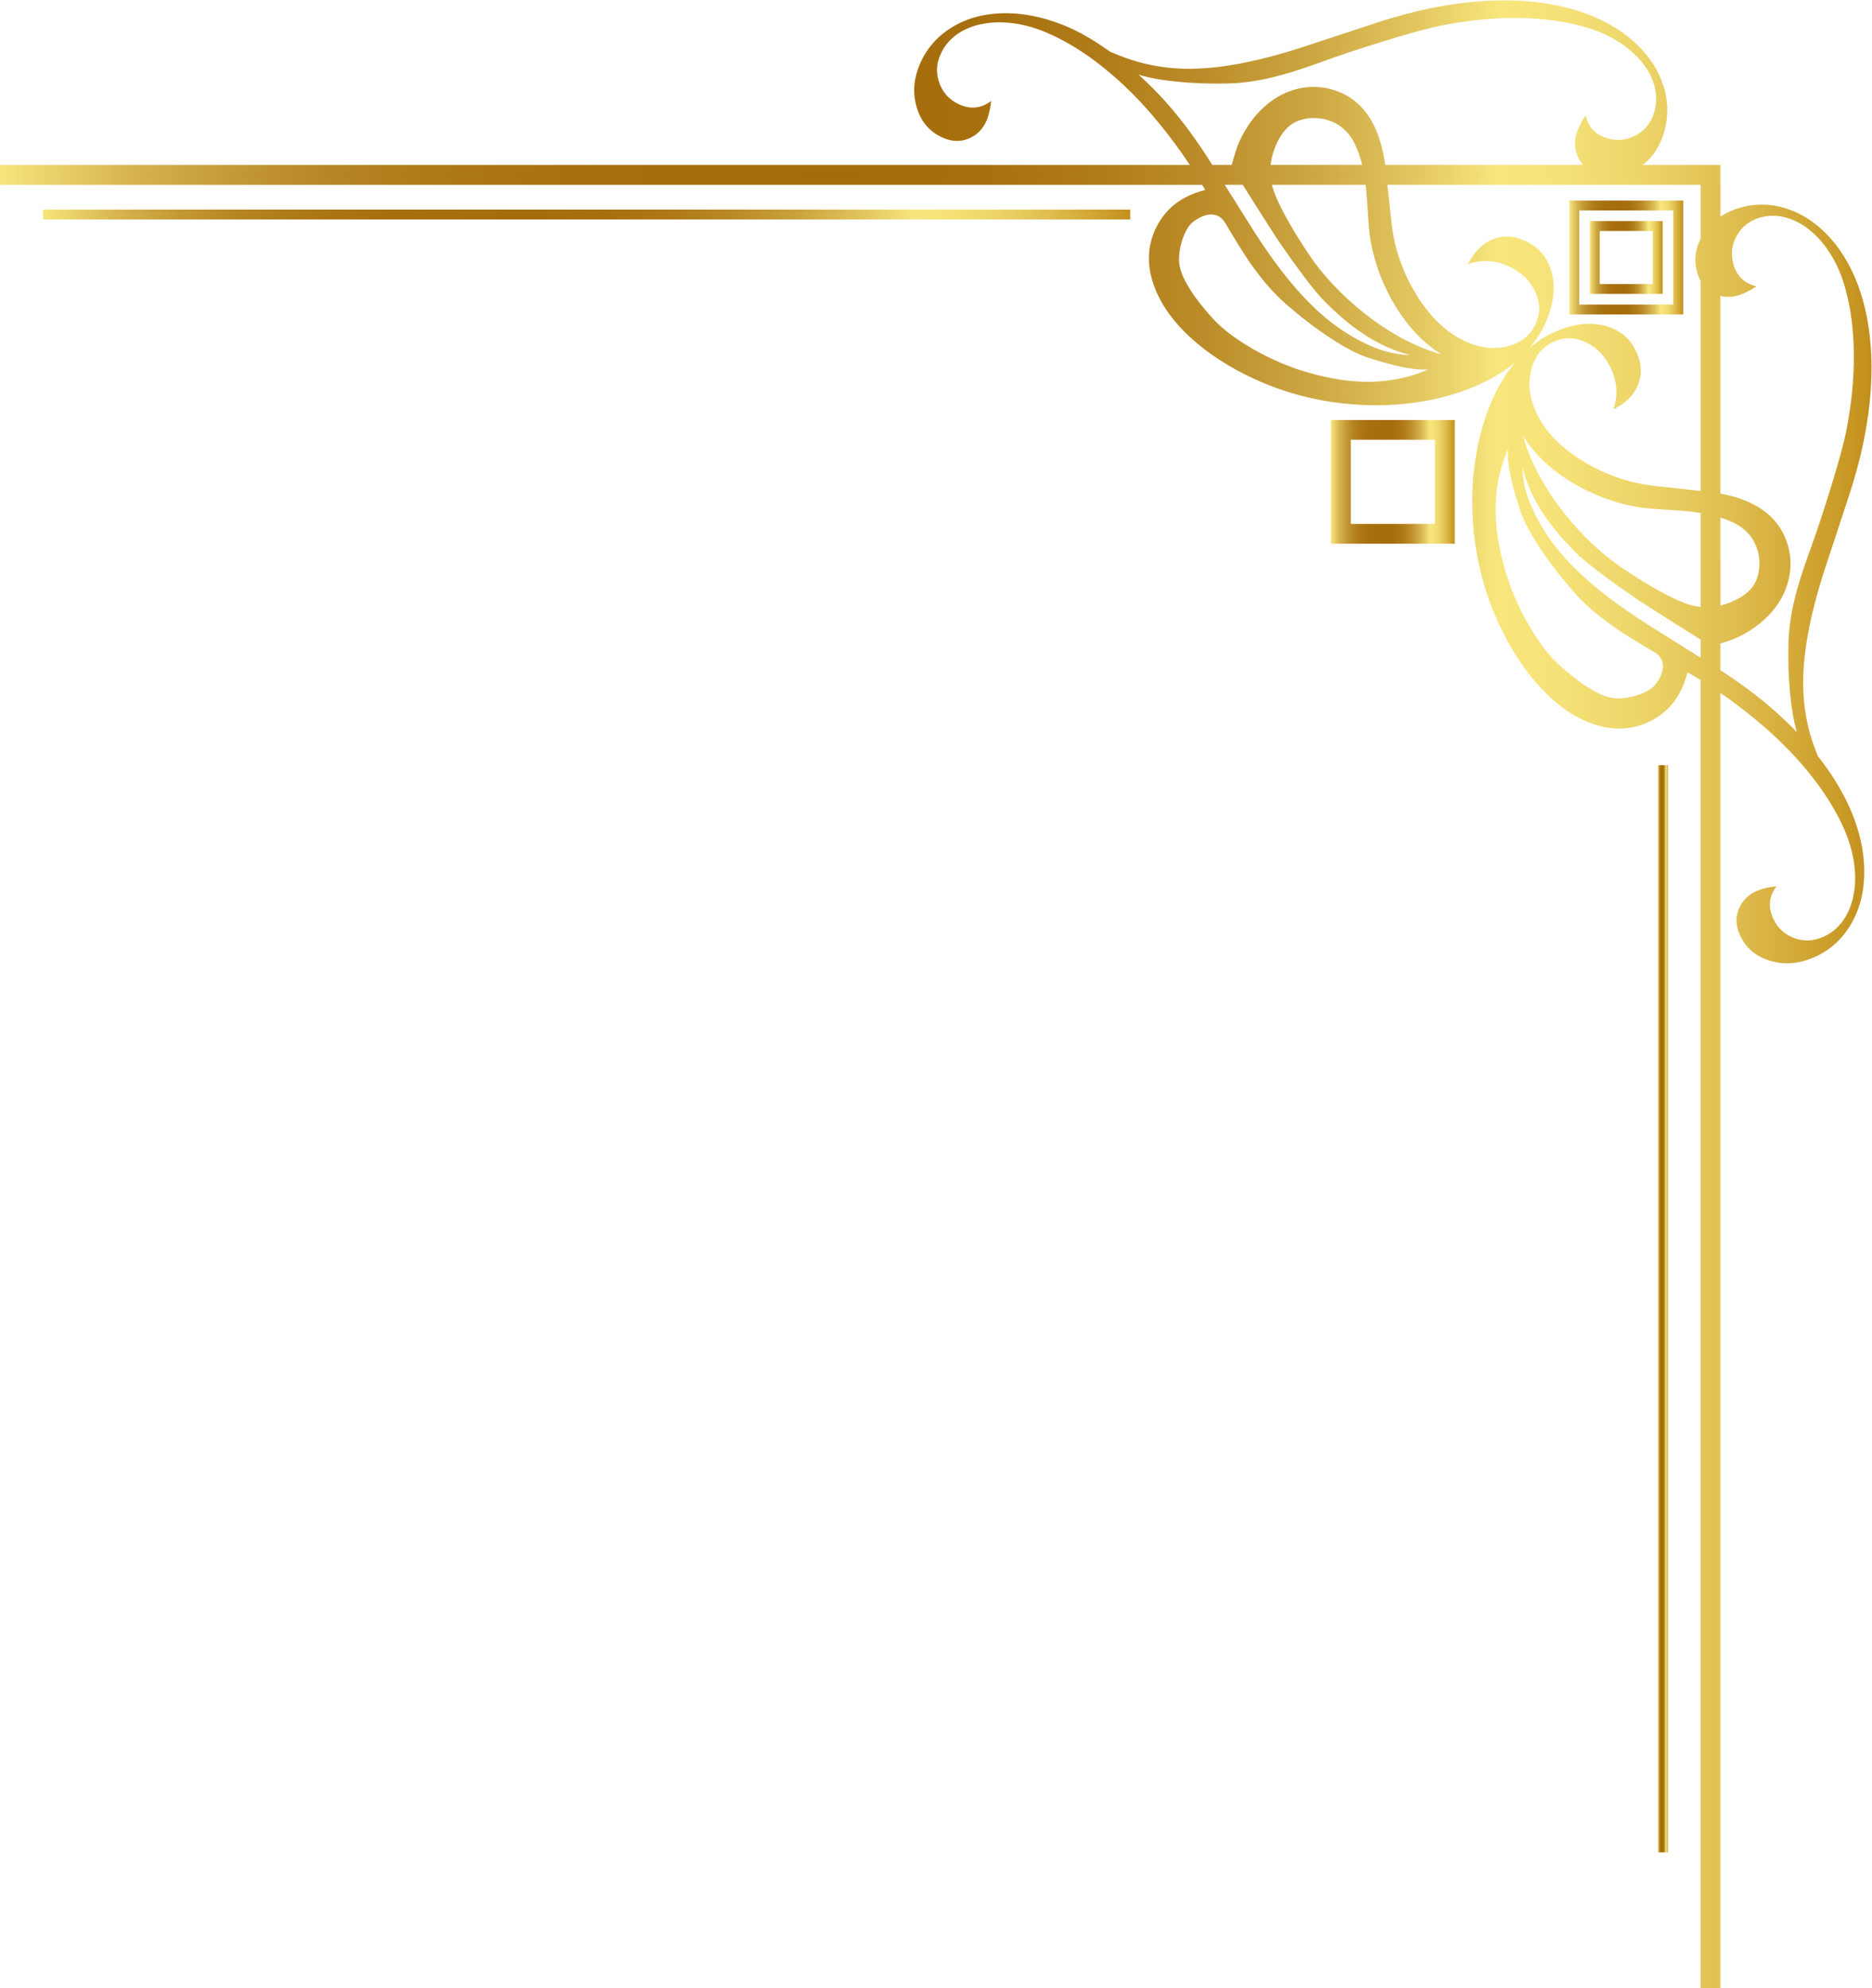 <?xml version="1.0" encoding="UTF-8"?>
<!DOCTYPE svg PUBLIC '-//W3C//DTD SVG 1.0//EN'
          'http://www.w3.org/TR/2001/REC-SVG-20010904/DTD/svg10.dtd'>
<svg height="1042.0" preserveAspectRatio="xMidYMid meet" version="1.0" viewBox="0.0 -0.2 981.0 1042.0" width="981.0" xmlns="http://www.w3.org/2000/svg" xmlns:xlink="http://www.w3.org/1999/xlink" zoomAndPan="magnify"
><g
  ><linearGradient gradientUnits="userSpaceOnUse" id="a" x1="0" x2="980.74" xlink:actuate="onLoad" xlink:show="other" xlink:type="simple" y1="520.893" y2="520.893"
    ><stop offset="0" stop-color="#f8e67d"
      /><stop offset=".022" stop-color="#ecd56d"
      /><stop offset=".07" stop-color="#d6b44f"
      /><stop offset=".122" stop-color="#c49a36"
      /><stop offset=".179" stop-color="#b68523"
      /><stop offset=".243" stop-color="#ac7715"
      /><stop offset=".321" stop-color="#a76f0d"
      /><stop offset=".447" stop-color="#a56c0b"
      /><stop offset=".518" stop-color="#a76f0e"
      /><stop offset=".582" stop-color="#af7a18"
      /><stop offset=".642" stop-color="#bb8c29"
      /><stop offset=".7" stop-color="#cca641"
      /><stop offset=".756" stop-color="#e2c65f"
      /><stop offset=".801" stop-color="#f8e67d"
      /><stop offset=".836" stop-color="#f5e177"
      /><stop offset=".88" stop-color="#ecd367"
      /><stop offset=".93" stop-color="#debb4d"
      /><stop offset=".983" stop-color="#ca9b28"
      /><stop offset="1" stop-color="#c38f1b"
    /></linearGradient
    ><path d="M956.01,298.84l13.01-39.54c4.19-12.76,7.29-25.11,9.2-37.01c1.93-11.91,2.76-23.35,2.46-34.35 c-0.33-10.9-1.78-21.09-4.38-30.54c-3.27-11.82-8.24-21.84-14.85-30.13c-6.69-8.24-14.33-14.1-23.06-17.38 c-8.73-3.31-17.48-3.75-26.28-1.33c-3.95,1.13-7.46,2.73-10.54,4.79V86.25h-40.69c5.46-4.31,9.21-10.2,11.3-17.61 c2.43-8.8,1.99-17.55-1.32-26.27c-3.3-8.73-9.12-16.37-17.38-23.07c-8.29-6.61-18.32-11.57-30.12-14.85 c-9.44-2.6-19.63-4.08-30.55-4.41c-11-0.27-22.44,0.55-34.34,2.49c-11.92,1.91-24.25,5-37.01,9.18L681.9,24.74 c-12.17,3.88-23.29,6.79-33.39,8.6c-10.09,1.84-19.36,2.65-27.8,2.49c-8.39-0.22-16.61-1.43-24.56-3.66 c-3.44-0.93-8.93-2.93-14.36-5.24c-6.88-4.91-13.83-9.21-20.92-12.43c-11.16-5-22.06-7.57-32.65-7.79 c-10.62-0.13-20.01,2.02-28.11,6.66c-8.12,4.61-14.04,11.04-17.77,19.36c-3.54,7.89-4.23,15.64-1.97,23.23 c2.21,7.59,6.77,12.93,13.64,15.98c4.67,2.12,9.11,2.29,13.41,0.56c4.28-1.72,7.46-4.77,9.47-9.25c1.21-2.72,2.04-6.23,2.52-10.54 c-5.14,3.88-10.7,4.51-16.66,1.86c-5.09-2.32-8.57-6-10.45-11.17c-1.88-5.09-1.64-10.18,0.62-15.21c1.9-4.24,4.79-7.72,8.7-10.47 c3.89-2.72,8.47-4.56,13.63-5.45c5.18-0.98,10.7-1.01,16.64-0.15c5.95,0.86,12.01,2.68,18.11,5.44 c9.77,4.37,19.55,10.51,29.34,18.54c9.8,7.94,19.23,17.48,28.28,28.59c5.72,6.99,11.03,14.18,15.9,21.57H0v10.38h629.98 c0.53,0.91,1.07,1.81,1.6,2.72c-12.64,3.12-21.38,10.11-26.3,20.95c-3.89,8.68-4.23,17.95-1.05,27.71 c3.2,9.83,9.54,19.26,19.09,28.17c9.55,8.88,21.35,16.52,35.4,22.84c14.3,6.4,29.29,10.44,45.02,12.2 c15.72,1.69,30.83,1.14,45.37-1.72c14.5-2.88,27.13-7.76,37.8-14.58c2.53-1.66,4.87-3.38,7.06-5.2c-1.83,2.19-3.58,4.54-5.22,7.06 c-6.83,10.67-11.69,23.3-14.57,37.82c-2.86,14.53-3.41,29.65-1.73,45.37c1.78,15.71,5.82,30.72,12.21,45.01 c6.3,14.05,13.95,25.85,22.84,35.41c8.9,9.53,18.32,15.89,28.13,19.07c9.77,3.16,19.05,2.85,27.76-1.06 c10.81-4.91,17.79-13.66,20.9-26.32c2.32,1.33,4.61,2.71,6.89,4.12v685.6h10.38V362.95c5.94,4.09,11.75,8.45,17.43,13.1 c11.1,9.07,20.62,18.48,28.56,28.27c8.03,9.79,14.18,19.6,18.57,29.35c2.74,6.12,4.56,12.16,5.43,18.11 c0.86,5.93,0.82,11.47-0.15,16.64c-0.91,5.15-2.74,9.74-5.46,13.64c-2.75,3.93-6.23,6.81-10.45,8.7 c-5.05,2.27-10.16,2.5-15.25,0.63c-5.14-1.89-8.84-5.37-11.13-10.46c-2.67-5.97-2.05-11.53,1.84-16.67 c-4.32,0.46-7.83,1.33-10.54,2.52c-4.47,2.02-7.53,5.2-9.26,9.48c-1.73,4.31-1.55,8.75,0.58,13.42 c3.05,6.84,8.37,11.42,15.97,13.64c7.6,2.27,15.35,1.56,23.23-1.97c8.31-3.73,14.76-9.65,19.38-17.8 c4.62-8.09,6.79-17.47,6.64-28.07c-0.19-10.62-2.79-21.51-7.78-32.68c-4.04-8.95-9.45-17.7-16.17-26.3 c-0.11-0.15-0.24-0.28-0.35-0.41c-1.79-4.44-3.27-8.65-4.05-11.47c-2.25-7.97-3.44-16.17-3.66-24.58 c-0.17-8.43,0.63-17.68,2.48-27.79C949.22,322.14,952.11,311.02,956.01,298.84z M901.57,271c2.61,0.83,5.16,1.82,7.61,3.07 c14.48,7.41,15.05,24.24,9.82,32.4c-3.28,5.08-10.32,8.94-17.43,10.64V271z M891.19,317.89c-0.67-0.08-1.31-0.18-1.93-0.32 c-8.31-0.96-25.06-10.54-39.67-20.45c-19.23-13.02-43.57-40.04-51.46-68.97c11.6,19.26,35.94,32.81,58.36,37.09 c9.87,1.87,22.48,1.42,34.7,3.37V317.89z M634.62,85.19c-7.12-11.38-14.65-21.64-22.58-30.72c-4.97-5.67-10.12-10.74-15.36-15.53 c10.99,3.35,28.75,5.09,47.48,4.59c18.28-0.53,35.36-6.53,51.22-12.3c13.07-4.74,45.94-15.35,59.99-18.05 c14.04-2.77,27.38-4.08,40-3.93c12.68,0.1,24.13,1.59,34.43,4.47c6.46,1.79,12.3,4.24,17.4,7.39c5.14,3.1,9.36,6.68,12.74,10.7 c3.39,3.99,5.74,8.35,7,12.91c1.25,4.62,1.26,9.13,0.01,13.64c-1.49,5.3-4.55,9.41-9.26,12.1c-4.72,2.78-9.77,3.38-15.16,1.89 c-6.29-1.76-10.14-5.78-11.63-12.06c-2.4,3.65-3.99,6.89-4.8,9.76c-1.32,4.69-0.82,9.07,1.37,13.14c0.6,1.12,1.32,2.13,2.12,3.04 h-103.7c-2.67-19.49-10.32-32.08-22.94-37.74c-6.57-2.92-13.4-3.84-20.4-2.67c-7.02,1.18-13.39,4.26-19.22,9.26 c-5.8,5-10.49,11.37-13.98,19.19c-1,2.18-2.29,6.21-3.9,11.96h-10.16L634.62,85.19z M665.83,86.25 c0.98-8.35,5.32-17.64,11.38-21.57c8.15-5.27,24.98-4.66,32.39,9.79c1.91,3.74,3.24,7.71,4.22,11.77H665.83z M651.25,96.63 c4.64,7.46,10.58,16.81,17.85,28.09c10.17,14.9,18.08,25.45,23.74,31.67c11.28,11.73,22.51,20.05,33.67,25.09 c4.57,2.02,8.76,3.51,12.57,4.41c-7.19-0.22-14.2-1.82-21.06-4.92c-7.54-3.36-14.62-7.71-21.23-12.89 c-6.62-5.25-13.23-11.78-19.81-19.65c-6.62-7.86-13.33-17.19-20.2-27.96L641.8,96.63H651.25z M685.02,194.9 c-19.36-5.54-39.54-17.5-48.74-27.41c-9.24-9.91-17.33-21.31-18.29-29.5c-0.82-6.89,2.39-18.26,7.17-21.88 c4.77-3.65,12.61-6.86,17.07,0.75c8.54,14.57,17.83,30.11,31.55,42.17c15.75,13.79,32.39,24.71,43.05,28.17 c13.28,4.21,23.61,6.79,31.79,6.2C728.81,201.79,708.99,201.79,685.02,194.9z M686.56,134.08c-9.11-13.45-17.89-28.62-20.03-37.45 h49.12c1.3,10.89,1.14,21.8,2.8,30.56c4.26,22.4,17.82,46.76,37.09,58.35C726.6,177.65,699.57,153.32,686.56,134.08z M790.19,181.24c-7.05,1.82-14.39,0.99-22.04-2.45c-9.8-4.37-18.42-12.5-25.73-24.26c-7.32-11.78-11.71-24.53-13.25-38.25 l-2.13-19.66h164.15v28.35c-2.91,5.64-3.51,11.52-1.79,17.64c0.45,1.62,1.05,3.07,1.79,4.4v110.08l-23.82-2.58 c-13.7-1.57-26.46-5.95-38.21-13.27c-11.79-7.29-19.92-15.91-24.3-25.72c-3.44-7.65-4.24-14.98-2.45-22.02 c1.78-7.03,5.78-11.93,11.92-14.67c5.54-2.49,11.16-2.32,16.98,0.46c5.78,2.78,10.15,7.52,13.16,14.18 c3.09,6.93,3.44,13.9,0.95,20.88c6.42-3.15,10.71-7.42,12.92-12.81c2.26-5.35,2.02-11.02-0.63-16.89 c-3.31-7.48-8.99-12.18-16.93-14.19c-7.98-2.05-16.79-0.89-26.46,3.45c-4.61,2.05-8.84,4.85-12.78,8.22 c3.34-3.98,6.14-8.22,8.22-12.81c4.32-9.69,5.49-18.48,3.45-26.47c-2.02-7.92-6.74-13.59-14.22-16.92 c-5.86-2.64-11.52-2.87-16.88-0.63c-5.38,2.22-9.64,6.5-12.81,12.93c6.99-2.49,13.97-2.17,20.89,0.96 c6.68,3,11.41,7.34,14.19,13.16c2.78,5.8,2.93,11.43,0.45,16.97C802.1,175.48,797.19,179.45,790.19,181.24z M867.55,358.5 c-3.65,4.79-14.99,7.99-21.91,7.18c-8.16-0.98-19.58-9.07-29.48-18.28c-9.91-9.21-21.88-29.4-27.42-48.75 c-6.88-23.96-6.88-43.78,1.48-63.6c-0.56,8.19,2.01,18.53,6.24,31.79c3.43,10.64,14.35,27.31,28.16,43.05 c12.07,13.74,27.62,23.02,42.18,31.55C874.4,345.9,871.17,353.74,867.55,358.5z M863.19,326.91c-10.76-6.89-20.1-13.59-27.96-20.22 c-7.86-6.6-14.4-13.19-19.65-19.82c-5.19-6.6-9.5-13.66-12.88-21.21c-3.08-6.86-4.71-13.89-4.9-21.08 c0.89,3.85,2.34,8.02,4.37,12.59c5.05,11.15,13.37,22.37,25.11,33.67c6.2,5.63,16.77,13.54,31.67,23.7 c13.47,8.69,24.2,15.48,32.24,20.42v9.53L863.19,326.91z M941.61,383.47c-3.88-4.03-8-7.97-12.43-11.85 c-8.25-7.19-17.47-14.05-27.62-20.58v-14.01c3.56-1.06,6.18-1.96,7.79-2.69c7.85-3.48,14.19-8.19,19.2-13.95 c5-5.87,8.07-12.23,9.26-19.26c1.18-6.99,0.26-13.82-2.67-20.38c-5.23-11.68-16.44-19.12-33.58-22.27V154.85 c2.9,0.74,5.93,0.71,9.12-0.19c2.87-0.8,6.11-2.39,9.76-4.79c-6.28-1.51-10.32-5.34-12.08-11.63c-1.49-5.39-0.9-10.42,1.9-15.16 c2.7-4.71,6.79-7.76,12.11-9.28c4.48-1.23,8.98-1.23,13.62,0.03c4.57,1.26,8.92,3.61,12.92,6.99c4.02,3.38,7.61,7.59,10.71,12.73 c3.15,5.1,5.6,10.95,7.38,17.4c2.88,10.31,4.38,21.78,4.47,34.44c0.15,12.63-1.17,25.95-3.92,40.01 c-2.7,14.05-13.31,46.93-18.04,59.99c-5.78,15.86-11.78,32.94-12.3,51.21C936.73,354.95,938.4,372.43,941.61,383.47z" fill="url(#a)"
    /><linearGradient gradientUnits="userSpaceOnUse" id="b" x1="22.525" x2="592.275" xlink:actuate="onLoad" xlink:show="other" xlink:type="simple" y1="112.222" y2="112.222"
    ><stop offset="0" stop-color="#f8e67d"
      /><stop offset=".022" stop-color="#ecd56d"
      /><stop offset=".07" stop-color="#d6b44f"
      /><stop offset=".122" stop-color="#c49a36"
      /><stop offset=".179" stop-color="#b68523"
      /><stop offset=".243" stop-color="#ac7715"
      /><stop offset=".321" stop-color="#a76f0d"
      /><stop offset=".447" stop-color="#a56c0b"
      /><stop offset=".518" stop-color="#a76f0e"
      /><stop offset=".582" stop-color="#af7a18"
      /><stop offset=".642" stop-color="#bb8c29"
      /><stop offset=".7" stop-color="#cca641"
      /><stop offset=".756" stop-color="#e2c65f"
      /><stop offset=".801" stop-color="#f8e67d"
      /><stop offset=".836" stop-color="#f5e177"
      /><stop offset=".88" stop-color="#ecd367"
      /><stop offset=".93" stop-color="#debb4d"
      /><stop offset=".983" stop-color="#ca9b28"
      /><stop offset="1" stop-color="#c38f1b"
    /></linearGradient
    ><path d="M22.53 109.63H592.28V114.82H22.53z" fill="url(#b)"
    /><linearGradient gradientUnits="userSpaceOnUse" id="c" x1="868.838" x2="874.028" xlink:actuate="onLoad" xlink:show="other" xlink:type="simple" y1="685.654" y2="685.654"
    ><stop offset="0" stop-color="#f8e67d"
      /><stop offset=".022" stop-color="#ecd56d"
      /><stop offset=".07" stop-color="#d6b44f"
      /><stop offset=".122" stop-color="#c49a36"
      /><stop offset=".179" stop-color="#b68523"
      /><stop offset=".243" stop-color="#ac7715"
      /><stop offset=".321" stop-color="#a76f0d"
      /><stop offset=".447" stop-color="#a56c0b"
      /><stop offset=".518" stop-color="#a76f0e"
      /><stop offset=".582" stop-color="#af7a18"
      /><stop offset=".642" stop-color="#bb8c29"
      /><stop offset=".7" stop-color="#cca641"
      /><stop offset=".756" stop-color="#e2c65f"
      /><stop offset=".801" stop-color="#f8e67d"
      /><stop offset=".836" stop-color="#f5e177"
      /><stop offset=".88" stop-color="#ecd367"
      /><stop offset=".93" stop-color="#debb4d"
      /><stop offset=".983" stop-color="#ca9b28"
      /><stop offset="1" stop-color="#c38f1b"
    /></linearGradient
    ><path d="M868.84 400.78H874.03V970.53H868.84z" fill="url(#c)"
    /><linearGradient gradientUnits="userSpaceOnUse" id="d" x1="822.399" x2="882.064" xlink:actuate="onLoad" xlink:show="other" xlink:type="simple" y1="134.747" y2="134.747"
    ><stop offset="0" stop-color="#f8e67d"
      /><stop offset=".022" stop-color="#ecd56d"
      /><stop offset=".07" stop-color="#d6b44f"
      /><stop offset=".122" stop-color="#c49a36"
      /><stop offset=".179" stop-color="#b68523"
      /><stop offset=".243" stop-color="#ac7715"
      /><stop offset=".321" stop-color="#a76f0d"
      /><stop offset=".447" stop-color="#a56c0b"
      /><stop offset=".518" stop-color="#a76f0e"
      /><stop offset=".582" stop-color="#af7a18"
      /><stop offset=".642" stop-color="#bb8c29"
      /><stop offset=".7" stop-color="#cca641"
      /><stop offset=".756" stop-color="#e2c65f"
      /><stop offset=".801" stop-color="#f8e67d"
      /><stop offset=".836" stop-color="#f5e177"
      /><stop offset=".88" stop-color="#ecd367"
      /><stop offset=".93" stop-color="#debb4d"
      /><stop offset=".983" stop-color="#ca9b28"
      /><stop offset="1" stop-color="#c38f1b"
    /></linearGradient
    ><path d="M882.06,104.91H822.4v59.67h59.67V104.91z M876.87,159.39h-49.29V110.1h49.29V159.39z" fill="url(#d)"
    /><linearGradient gradientUnits="userSpaceOnUse" id="e" x1="697.472" x2="762.326" xlink:actuate="onLoad" xlink:show="other" xlink:type="simple" y1="252.311" y2="252.311"
    ><stop offset="0" stop-color="#f8e67d"
      /><stop offset=".022" stop-color="#ecd56d"
      /><stop offset=".07" stop-color="#d6b44f"
      /><stop offset=".122" stop-color="#c49a36"
      /><stop offset=".179" stop-color="#b68523"
      /><stop offset=".243" stop-color="#ac7715"
      /><stop offset=".321" stop-color="#a76f0d"
      /><stop offset=".447" stop-color="#a56c0b"
      /><stop offset=".518" stop-color="#a76f0e"
      /><stop offset=".582" stop-color="#af7a18"
      /><stop offset=".642" stop-color="#bb8c29"
      /><stop offset=".7" stop-color="#cca641"
      /><stop offset=".756" stop-color="#e2c65f"
      /><stop offset=".801" stop-color="#f8e67d"
      /><stop offset=".836" stop-color="#f5e177"
      /><stop offset=".88" stop-color="#ecd367"
      /><stop offset=".93" stop-color="#debb4d"
      /><stop offset=".983" stop-color="#ca9b28"
      /><stop offset="1" stop-color="#c38f1b"
    /></linearGradient
    ><path d="M697.47,284.74h64.85v-64.85h-64.85 V284.74z M707.85,230.26h44.1v44.1h-44.1V230.26z" fill="url(#e)"
    /><linearGradient gradientUnits="userSpaceOnUse" id="f" x1="833.15" x2="871.314" xlink:actuate="onLoad" xlink:show="other" xlink:type="simple" y1="134.747" y2="134.747"
    ><stop offset="0" stop-color="#f8e67d"
      /><stop offset=".022" stop-color="#ecd56d"
      /><stop offset=".07" stop-color="#d6b44f"
      /><stop offset=".122" stop-color="#c49a36"
      /><stop offset=".179" stop-color="#b68523"
      /><stop offset=".243" stop-color="#ac7715"
      /><stop offset=".321" stop-color="#a76f0d"
      /><stop offset=".447" stop-color="#a56c0b"
      /><stop offset=".518" stop-color="#a76f0e"
      /><stop offset=".582" stop-color="#af7a18"
      /><stop offset=".642" stop-color="#bb8c29"
      /><stop offset=".7" stop-color="#cca641"
      /><stop offset=".756" stop-color="#e2c65f"
      /><stop offset=".801" stop-color="#f8e67d"
      /><stop offset=".836" stop-color="#f5e177"
      /><stop offset=".88" stop-color="#ecd367"
      /><stop offset=".93" stop-color="#debb4d"
      /><stop offset=".983" stop-color="#ca9b28"
      /><stop offset="1" stop-color="#c38f1b"
    /></linearGradient
    ><path d="M871.31,115.66h-38.16v38.16h38.16V115.66 z M866.12,148.64h-27.79v-27.79h27.79V148.64z" fill="url(#f)"
  /></g
></svg
>
